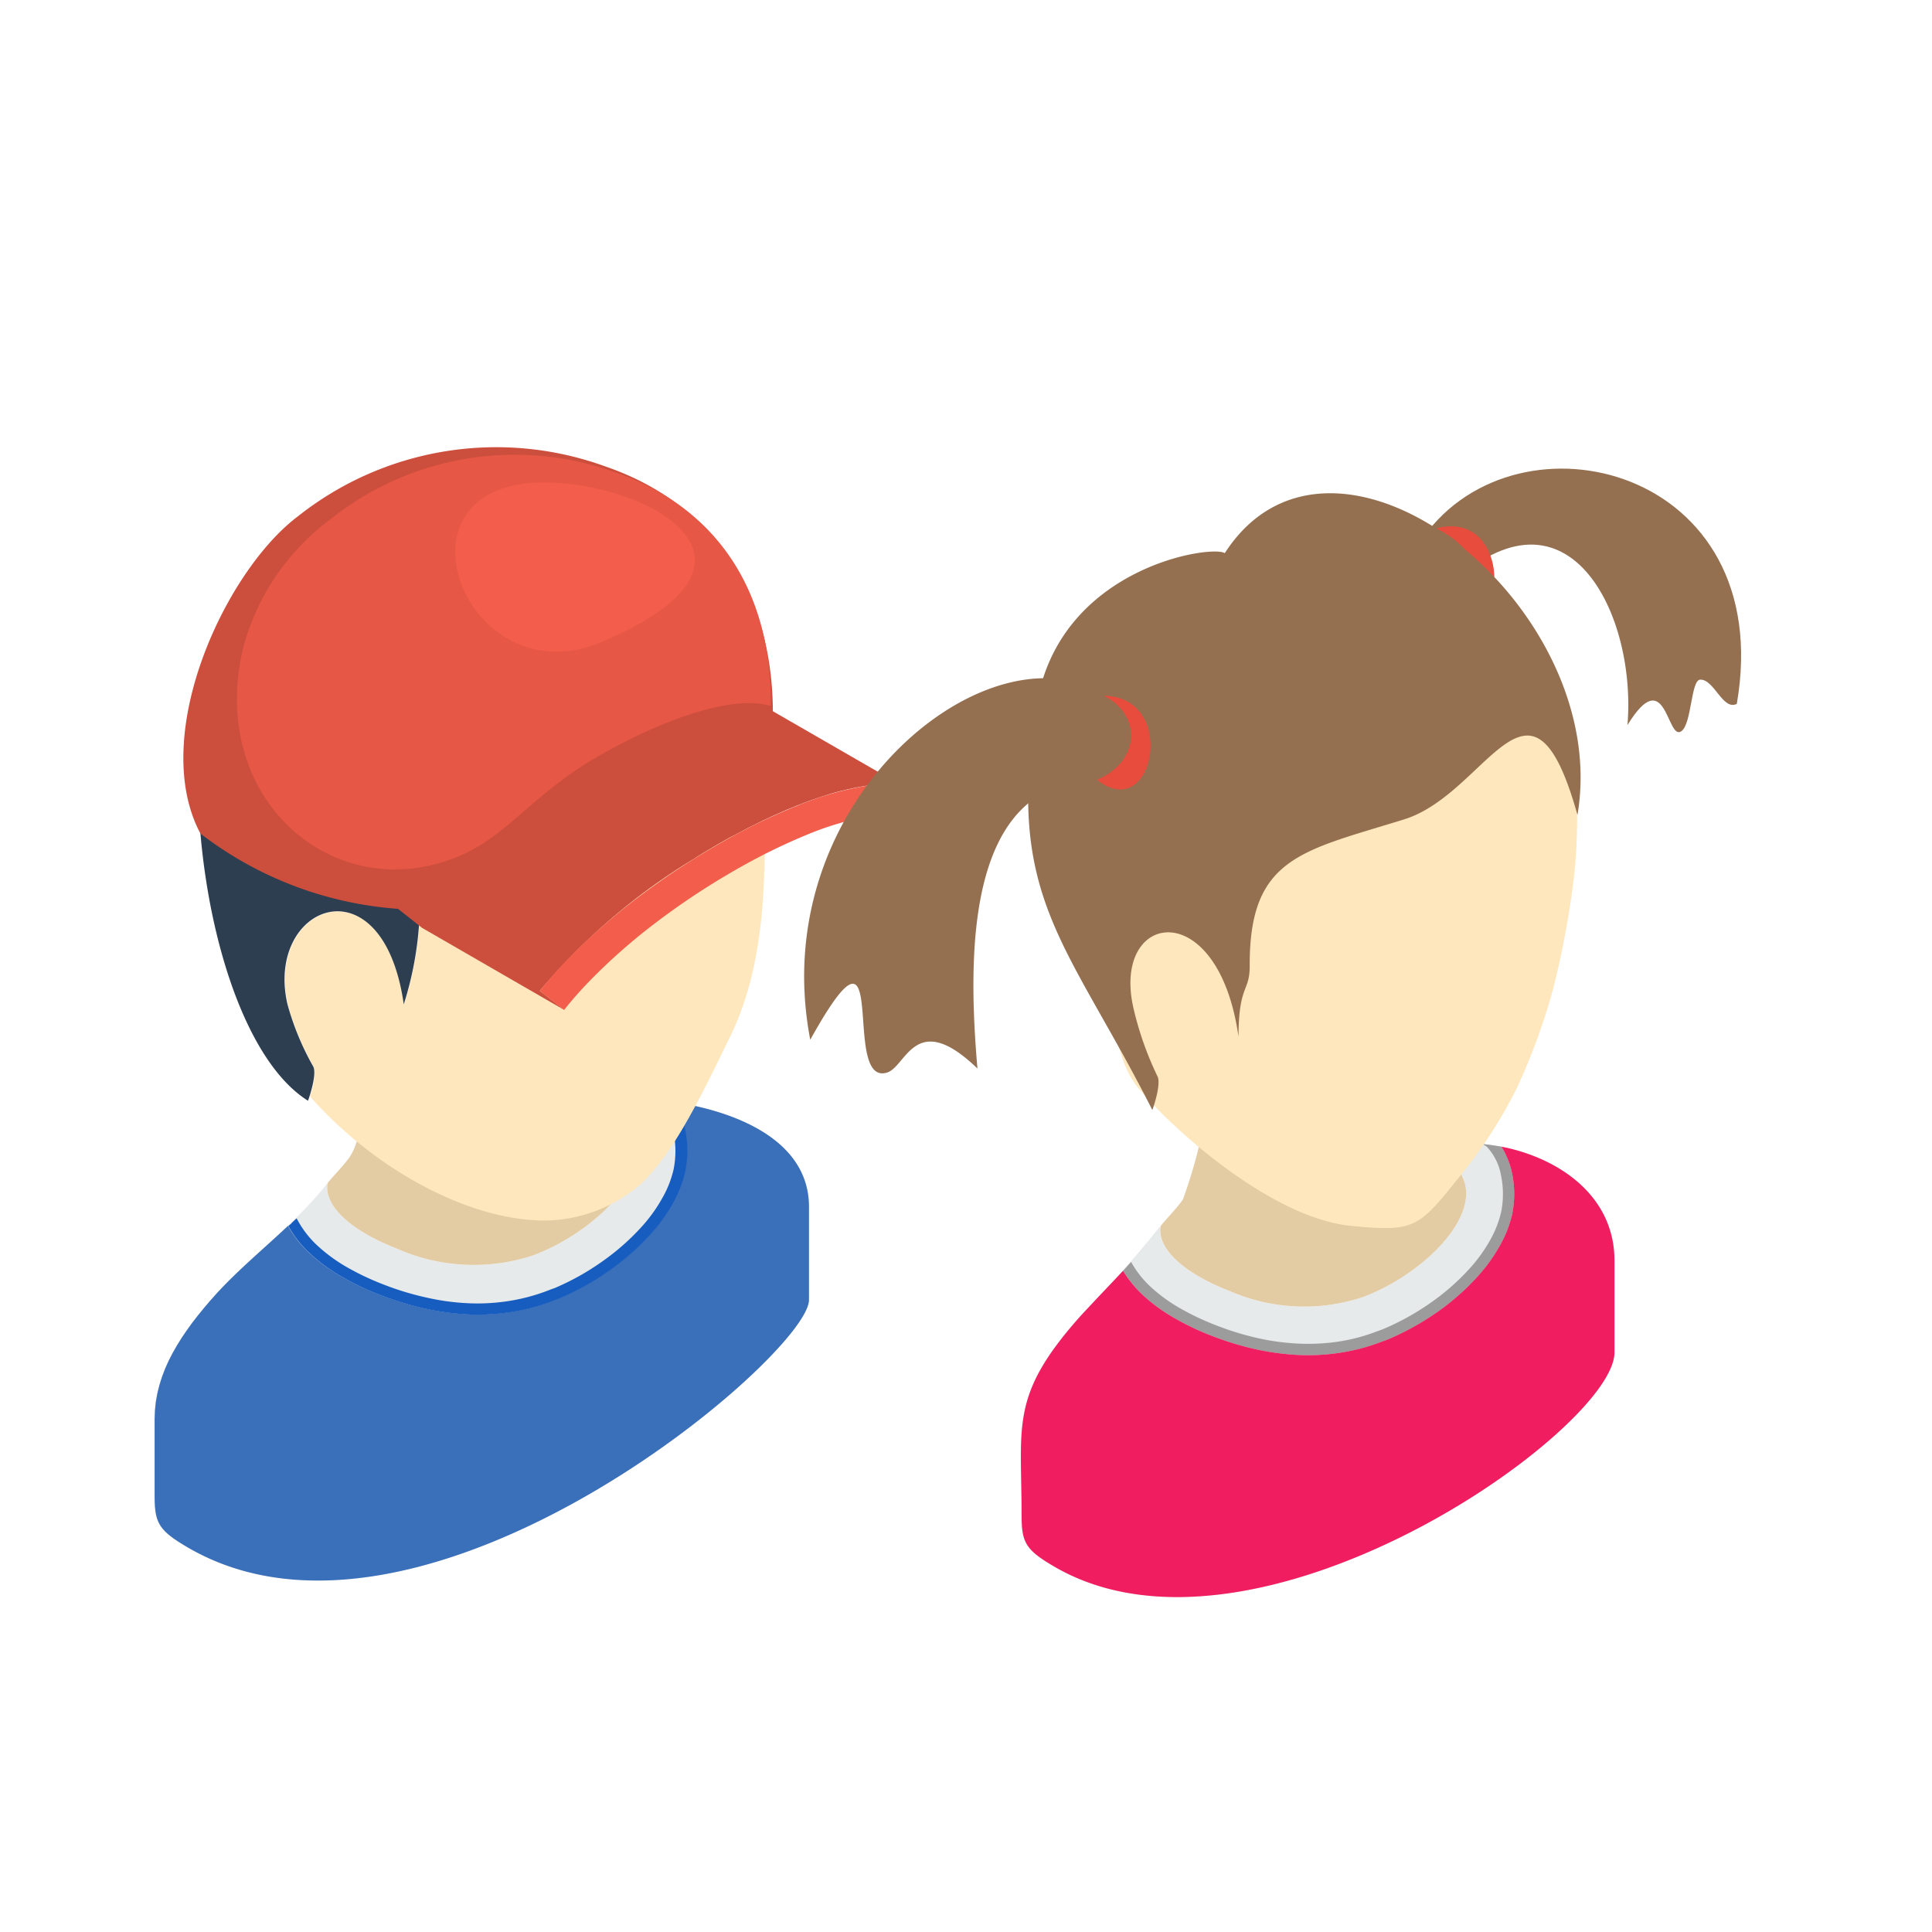 <svg xmlns="http://www.w3.org/2000/svg" width="75" height="75" viewBox="0 0 75 75">
  <g id="search_icon_06" transform="translate(-653 -1417)">
    <rect id="長方形_1750" data-name="長方形 1750" width="75" height="75" transform="translate(653 1417)" fill="none"/>
    <g id="グループ_4586" data-name="グループ 4586" transform="translate(260 -169.641)">
      <g id="グループ_4584" data-name="グループ 4584" transform="translate(399 1604)">
        <path id="パス_19501" data-name="パス 19501" d="M206.307,101.587l0-3.618c0-2.893-3.567-3.942-6.033-4.156-.209.427-.422.853-.644,1.263l-.068.128c.644,1.536-1.626,3.785-3.981,4.659a7.348,7.348,0,0,1-5.261-.26c-1.783-.691-2.871-1.668-2.7-2.556-1.242,1.6-2.953,2.8-4.318,4.292l-.252.282-.239.282-.23.282-.222.286-.209.29-.2.294-.183.294-.171.3-.154.3-.137.307-.119.311-.1.32-.081.32-.06.333-.034.333-.013.337v2.94c0,1.088.137,1.374,1.318,2.061C191.361,116.491,206.307,103.72,206.307,101.587Z" transform="translate(-180.903 -68.483)" fill="#e6eaeb" fill-rule="evenodd"/>
        <path id="パス_19502" data-name="パス 19502" d="M206.307,101.522l0-3.618c0-2.615-2.914-3.725-5.295-4.07a2.431,2.431,0,0,1,.461,1.02,4.038,4.038,0,0,1,.009,1.677,4.5,4.5,0,0,1-.465,1.2A6.31,6.31,0,0,1,200.2,98.9a9.455,9.455,0,0,1-1.63,1.455,10.244,10.244,0,0,1-1.963,1.1l-.111.043-.243.09a7.845,7.845,0,0,1-1.574.405,8.373,8.373,0,0,1-1.664.081,10.342,10.342,0,0,1-1.664-.23,12.044,12.044,0,0,1-1.711-.525,9.7,9.7,0,0,1-1.536-.738,6.523,6.523,0,0,1-1.19-.879,4.284,4.284,0,0,1-.832-1.054c-.926.875-1.916,1.694-2.773,2.628l-.252.282-.239.282-.23.282-.222.286-.209.29-.2.294-.183.294-.171.3-.154.3-.137.307-.119.311-.1.32-.081.32-.06.333-.034.333-.013.337v2.94c0,1.088.137,1.374,1.318,2.061C191.361,116.425,206.307,103.655,206.307,101.522Z" transform="translate(-180.903 -68.418)" fill="#3a6fba" fill-rule="evenodd"/>
        <path id="パス_19503" data-name="パス 19503" d="M182.491,96.355c.188-.239.734-.8.883-1.054a2.426,2.426,0,0,0,.346-1.276c2.517,2.91,8.44,4.621,10.714.486h0c.64,1.536-1.626,3.785-3.981,4.659a7.348,7.348,0,0,1-5.261-.26C183.409,98.219,182.321,97.242,182.491,96.355Z" transform="translate(-175.771 -67.791)" fill="#e3cca4" fill-rule="evenodd"/>
        <path id="パス_19504" data-name="パス 19504" d="M197.015,93.891l-.085-.013-.038,0-.077-.009-.051-.009-.068-.009-.055,0-.06-.009-.064,0-.051-.009-.064,0-.043,0,.081.038a.366.366,0,0,1,.094.064,2.165,2.165,0,0,1,.542,1.1,3.612,3.612,0,0,1,.013,1.481,4.045,4.045,0,0,1-.422,1.084,6.02,6.02,0,0,1-.768,1.088,9.13,9.13,0,0,1-1.557,1.387,9.868,9.868,0,0,1-1.873,1.05l-.1.034-.235.09a7.423,7.423,0,0,1-1.489.384,7.791,7.791,0,0,1-1.574.077,9.046,9.046,0,0,1-1.592-.222,11.062,11.062,0,0,1-1.643-.5,10.252,10.252,0,0,1-1.472-.7,6.341,6.341,0,0,1-1.109-.819,3.842,3.842,0,0,1-.8-1.054h0l-.068.064h0v0h0l-.064.06,0,0h0l0,0-.064.06h0l0,.009-.06.051-.009.013-.009,0-.047.047,0,0a4.284,4.284,0,0,0,.832,1.054,6.523,6.523,0,0,0,1.19.879,9.7,9.7,0,0,0,1.536.738,12.042,12.042,0,0,0,1.711.525,10.339,10.339,0,0,0,1.664.23,8.373,8.373,0,0,0,1.664-.081,7.845,7.845,0,0,0,1.574-.405l.243-.09.111-.043a10.245,10.245,0,0,0,1.963-1.1,9.455,9.455,0,0,0,1.63-1.455,6.31,6.31,0,0,0,.823-1.165,4.5,4.5,0,0,0,.465-1.2,4.038,4.038,0,0,0-.009-1.677,2.431,2.431,0,0,0-.461-1.02Z" transform="translate(-176.94 -68.48)" fill="#175dbf" fill-rule="evenodd"/>
        <path id="パス_19505" data-name="パス 19505" d="M195.953,110.174c1.323-1.276,2.4-3.593,3.435-5.7,1.4-2.884,1.335-6.178,1.353-8.828l-.482-1.579a8.321,8.321,0,0,1-.2-2c-.017-.862-.03-1.66-.474-2.061-.713-.653-1.839.337-3.157,1.506a19.13,19.13,0,0,1-2.94,2.27,11.46,11.46,0,0,1-2.935,1.122h0a5.675,5.675,0,0,0-2.291.981c-.99.836-.947,1.515-.93,2.709a13.173,13.173,0,0,1-.61,4.638l-.043-.26c-.013-.081-.03-.166-.047-.247l-.051-.239c-.017-.081-.034-.154-.055-.23l-.06-.218c-.021-.068-.043-.141-.064-.2h0c-.021-.068-.047-.137-.068-.2l-.077-.188-.072-.175-.081-.171-.085-.158-.09-.145-.09-.141-.094-.128h0l-.094-.119-.1-.111-.1-.107h0l-.1-.09-.1-.085h0l-.107-.077-.107-.068h0l-.107-.06-.111-.051-.107-.043-.111-.034h0l-.111-.026-.111-.021-.111-.013h-.218l-.107.013h0l-.111.017h0l-.1.026h0l-.107.03h0l-.1.038-.1.043h0l-.1.051h0l-.1.06h0l-.094.064h0l-.09.068-.09.077h0l-.085.081h0l-.081.085h0l-.081.094h0l-.073.1h0l-.072.107h0l-.064.107-.064.115h0l-.06.119h0l-.051.124h0l-.047.128h0l-.043.132-.034.141h0l-.034.141-.026.145-.017.154h0l-.013.154-.009.158v.162l.009.166.013.171.021.171c.009.06.017.119.03.175h0l.038.179a10.572,10.572,0,0,0,1,2.423,2.162,2.162,0,0,1-.141,1.156c2.526,2.863,6.2,4.826,9.118,4.821A5.777,5.777,0,0,0,195.953,110.174Z" transform="translate(-177.038 -81.602)" fill="#ffe7bd" fill-rule="evenodd"/>
        <path id="パス_19506" data-name="パス 19506" d="M182.412,94.725c-2.334,4.275-.866,15.966,3.157,18.5.081-.213.35-1.058.2-1.335a10.573,10.573,0,0,1-1-2.424c-.875-3.853,3.712-5.658,4.518.017a13.173,13.173,0,0,0,.61-4.638c-.017-1.195-.06-1.873.93-2.709a5.675,5.675,0,0,1,2.291-.981h0a11.46,11.46,0,0,0,2.935-1.122,19.13,19.13,0,0,0,2.94-2.27c1.318-1.169,2.445-2.159,3.157-1.506.444.4.457,1.2.474,2.061a8.32,8.32,0,0,0,.2,2l.482,1.579a32.834,32.834,0,0,0-.2-6.464c-.555-3.819-2.266-3.96-6.972-6.447a6.684,6.684,0,0,0-3.179-1.1C189.418,87.775,184.157,91.9,182.412,94.725Z" transform="translate(-179.613 -87.853)" fill="#2c3e50" fill-rule="evenodd"/>
        <path id="パス_19507" data-name="パス 19507" d="M192.737,105.01c1.685-2.108,1.54-3.034,4.083-4.489,2.867-1.643,5.722-2.577,7.228-2.1.073-4.779-2.261-8.346-6.511-9.8a12.386,12.386,0,0,0-11.943,1.954c-2.816,2.129-5.781,8.512-3.767,12.3a14.231,14.231,0,0,0,7.667,2.923A5.961,5.961,0,0,0,192.737,105.01Z" transform="translate(-180.047 -87.876)" fill="#cc4e3d" fill-rule="evenodd"/>
        <path id="パス_19508" data-name="パス 19508" d="M189.568,102.149l-5.513-3.183-.939-.742.06-.077.064-.077.068-.081.064-.081.073-.081.068-.081.068-.081.073-.085.073-.077.068-.077.073-.077.068-.073L184,97.2l.064-.068.068-.073.064-.068,0,0,.149-.154.154-.154.158-.149.158-.154.158-.149.166-.154.166-.149.166-.145.171-.149.171-.149.175-.145.175-.145.175-.141.179-.141.183-.145.179-.137.2-.145.192-.145.2-.141.2-.145.2-.137.2-.137.2-.137.2-.132.2-.132.2-.132.2-.128.2-.124.2-.124.2-.124.2-.119.2-.115.188-.107.192-.107.188-.107.192-.1.188-.1.192-.1.188-.094.188-.094.188-.09.188-.09.188-.085.183-.085.188-.081.179-.077.183-.077.183-.077.175-.068.175-.068.175-.064.175-.06.171-.06.166-.055.171-.051.162-.051.166-.047.162-.047.158-.038.158-.038.158-.034.154-.034.149-.026.149-.026.094-.017.094-.013.094-.009.094-.013.094-.009.09-.009.09,0,.085,0,.09,0h.26l.085,0,.081,0,.081.009.077.009,5.513,3.179-.081-.009-.077,0-.085,0-.081,0h-.26l-.09,0-.09,0-.085,0-.094.009-.09.009-.094.009-.094.013-.094.013-.1.017-.149.026-.149.026-.154.034-.154.034-.158.038-.158.038-.162.043-.166.047-.162.051-.171.055-.166.055-.171.055-.175.064-.175.064-.175.068-.175.068-.184.077-.183.073-.183.081-.183.081-.183.081-.188.09-.188.085-.188.094-.188.094-.192.094-.188.1-.188.1-.192.1-.192.1-.188.107-.192.111-.2.115-.2.119-.2.119-.2.124-.2.128a24.16,24.16,0,0,0-5.952,5.107Z" transform="translate(-173.671 -80.306)" fill="#cc4e3d" fill-rule="evenodd"/>
        <path id="パス_19509" data-name="パス 19509" d="M198.267,92.153a3.075,3.075,0,0,0-.491-.013,5.235,5.235,0,0,0-.6.06,11.6,11.6,0,0,0-2.364.7h0a23.448,23.448,0,0,0-2.842,1.4,28.545,28.545,0,0,0-3.059,2.027,22.842,22.842,0,0,0-2.556,2.249c-.175.179-.35.367-.512.55s-.324.375-.495.593l-.939-.742c.162-.209.346-.422.538-.644s.371-.41.546-.589l0,0a23.815,23.815,0,0,1,2.684-2.364,29.474,29.474,0,0,1,3.192-2.112,23.6,23.6,0,0,1,3-1.468,12.407,12.407,0,0,1,2.62-.768,5.862,5.862,0,0,1,.738-.077,4.335,4.335,0,0,1,.674.017Z" transform="translate(-169.45 -77.87)" fill="#f25e4b" fill-rule="evenodd"/>
        <path id="パス_19510" data-name="パス 19510" d="M195.683,99.647c2.654-1.519,5.3-2.385,6.686-1.946.073-4.425-2.091-7.723-6.025-9.071a11.467,11.467,0,0,0-11.051,1.809,9.157,9.157,0,0,0-3.379,4.92c-1.468,5.922,3.5,10.21,8.363,8.167C192.167,102.731,193.157,101.093,195.683,99.647Z" transform="translate(-178.454 -87.65)" fill="#e65745" fill-rule="evenodd"/>
        <path id="パス_19511" data-name="パス 19511" d="M187.019,88.2c-6.182.06-2.961,8.4,2.283,6.2C196.794,91.248,191.013,88.159,187.019,88.2Z" transform="translate(-171.966 -86.83)" fill="#f25e4b" fill-rule="evenodd"/>
      </g>
      <g id="グループ_4585" data-name="グループ 4585" transform="translate(424.214 1604.833)">
        <path id="パス_19512" data-name="パス 19512" d="M222.527,102.362l0-3.558c0-2.85-2.739-4.326-5.167-4.535-.346-.038-.614-.06-.823-.068-.081.154-.158.3-.239.444a4.694,4.694,0,0,0,.358.994h0c.632,1.51-1.6,3.721-3.917,4.582a7.242,7.242,0,0,1-5.18-.252c-1.754-.683-2.825-1.647-2.658-2.517a44.443,44.443,0,0,1-3.127,3.516c-2.722,3.063-2.27,4.186-2.27,7.7,0,1.067.137,1.353,1.3,2.027C208.631,115.209,222.527,105.358,222.527,102.362Z" transform="translate(-191.067 -68.053)" fill="#e6eaeb" fill-rule="evenodd"/>
        <path id="パス_19513" data-name="パス 19513" d="M215.109,94.323c-.26-.047-.521-.085-.777-.107a.4.4,0,0,1,.1.043.388.388,0,0,1,.1.064,2.166,2.166,0,0,1,.546,1.075,3.585,3.585,0,0,1,.013,1.459,4.116,4.116,0,0,1-.414,1.067,6.017,6.017,0,0,1-.755,1.067,8.962,8.962,0,0,1-1.532,1.365,9.849,9.849,0,0,1-1.847,1.033l-.094.038-.235.085a6.977,6.977,0,0,1-1.464.38,7.9,7.9,0,0,1-1.553.073,9.108,9.108,0,0,1-1.562-.213,11.136,11.136,0,0,1-1.621-.5,10.129,10.129,0,0,1-1.446-.691,6.148,6.148,0,0,1-1.092-.806,3.849,3.849,0,0,1-.751-.96c-.107.115-.209.23-.311.346a4.349,4.349,0,0,0,.759.934,6.537,6.537,0,0,0,1.173.866,10.151,10.151,0,0,0,1.51.725,11.793,11.793,0,0,0,1.681.516,10.078,10.078,0,0,0,1.643.226,8.09,8.09,0,0,0,1.634-.081,7.635,7.635,0,0,0,1.553-.4l.235-.085.111-.043a10.517,10.517,0,0,0,1.933-1.079,9.335,9.335,0,0,0,1.6-1.434,6.357,6.357,0,0,0,.811-1.152,4.438,4.438,0,0,0,.461-1.182,3.973,3.973,0,0,0-.013-1.647A3.273,3.273,0,0,0,215.109,94.323Z" transform="translate(-188.03 -68)" fill="#9c9c9c" fill-rule="evenodd"/>
        <path id="パス_19514" data-name="パス 19514" d="M222.527,102.228l0-3.558c0-2.547-2.189-4-4.386-4.429a3.274,3.274,0,0,1,.4.981,3.972,3.972,0,0,1,.013,1.647,4.438,4.438,0,0,1-.461,1.182,6.359,6.359,0,0,1-.811,1.152,9.335,9.335,0,0,1-1.6,1.434,10.517,10.517,0,0,1-1.933,1.079l-.111.043-.235.085a7.635,7.635,0,0,1-1.553.4,8.089,8.089,0,0,1-1.634.081,10.076,10.076,0,0,1-1.643-.226,11.793,11.793,0,0,1-1.681-.516,10.153,10.153,0,0,1-1.51-.725,6.538,6.538,0,0,1-1.173-.866,4.348,4.348,0,0,1-.759-.934c-.482.521-.969,1.015-1.668,1.775-2.722,3.063-2.27,4.186-2.27,7.7,0,1.067.137,1.353,1.3,2.027C208.631,115.075,222.527,105.224,222.527,102.228Z" transform="translate(-191.067 -67.919)" fill="#f01d60" fill-rule="evenodd"/>
        <path id="パス_19515" data-name="パス 19515" d="M200.767,98.683c.183-.235.717-.789.866-1.037a19.624,19.624,0,0,0,.943-3.669c2.313,2.675,7.168,1.1,9.34-.154a7.476,7.476,0,0,0,.6,3.046h0c.632,1.51-1.6,3.721-3.917,4.582a7.242,7.242,0,0,1-5.18-.252C201.667,100.518,200.6,99.553,200.767,98.683Z" transform="translate(-186.923 -69.284)" fill="#e3cca4" fill-rule="evenodd"/>
        <path id="パス_19516" data-name="パス 19516" d="M213.8,108.544a18.811,18.811,0,0,0,2.453-3.772l-.043.081a24.332,24.332,0,0,0,1.4-3.857h0c.2-.785.371-1.6.516-2.419s.256-1.609.328-2.377h0c.026-.311.043-.627.055-.947.013-.29.017-.606.017-.947,0-.252,0-.452,0-.593,0-.162-.013-.346-.021-.538-.166-1.489-1.954-3.494-3.947-2.726-2.342.9-4.843,1.869-5.85.03l-.013.026c-1.007,1.583-7.97,2.607-8.354,6.259-.034.324-.06.661-.073,1s-.017.674,0,1.015h0c.2,2.91.192,5.073,1.387,6.31,1.447,1.685,5.146,4.873,8.068,5.163C212.139,110.494,212.357,110.349,213.8,108.544Z" transform="translate(-188.516 -80.86)" fill="#ffe7bd" fill-rule="evenodd"/>
        <path id="パス_19517" data-name="パス 19517" d="M211.591,98.027c.376-4.51-2.551-10.146-7.42-4.885-.555.6-2.069-.363-.491-2.424,3.686-5.141,13.735-2.692,12.156,6.485-.542.282-.883-.969-1.425-.939-.358.021-.324,1.711-.725,2C213.118,98.68,213.1,95.574,211.591,98.027Z" transform="translate(-179.627 -88.072)" fill="#947050" fill-rule="evenodd"/>
        <path id="パス_19518" data-name="パス 19518" d="M203.863,94.241l-.034,0Z" transform="translate(-176.861 -67.932)" fill="#e6eaeb" fill-rule="evenodd"/>
        <path id="パス_19519" data-name="パス 19519" d="M203.84,91.576c2.223,1.758,2.432-3.7-.58-2.9C204.711,89.374,205.56,90.846,203.84,91.576Z" transform="translate(-178.72 -86.357)" fill="#e74c3c" fill-rule="evenodd"/>
        <path id="パス_19520" data-name="パス 19520" d="M204.239,105.127c-.435-4.958-.277-11.145,4.642-11.2A1.7,1.7,0,0,0,209.4,90.8c-4.279-3.29-13.479,3.708-11.652,13.21,3.217-5.79,1.139,1.894,3,1.267C201.483,105.025,201.837,102.811,204.239,105.127Z" transform="translate(-197.508 -81.839)" fill="#947050" fill-rule="evenodd"/>
        <path id="パス_19521" data-name="パス 19521" d="M204.371,112.237c.081-.2.341-1.037.2-1.306a12.6,12.6,0,0,1-.934-2.654c-.858-3.763,3.294-4.433,4.079,1.114.008-2.078.452-1.7.435-2.807,0-4.169,2.044-4.4,5.995-5.628,3.256-1.011,4.911-6.682,6.729-.171,1.387-8.171-9.468-16.717-13.692-10.163-.486-.337-6.421.533-7.3,5.892C198.641,103.994,201.047,105.671,204.371,112.237Z" transform="translate(-190.852 -87.34)" fill="#947050" fill-rule="evenodd"/>
        <path id="パス_19522" data-name="パス 19522" d="M200.174,93.4c2.219,1.758,3.17-3.243.256-3.264C201.885,90.83,201.893,92.673,200.174,93.4Z" transform="translate(-188.801 -81.319)" fill="#e74c3c" fill-rule="evenodd"/>
      </g>
    </g>
  </g>
</svg>
